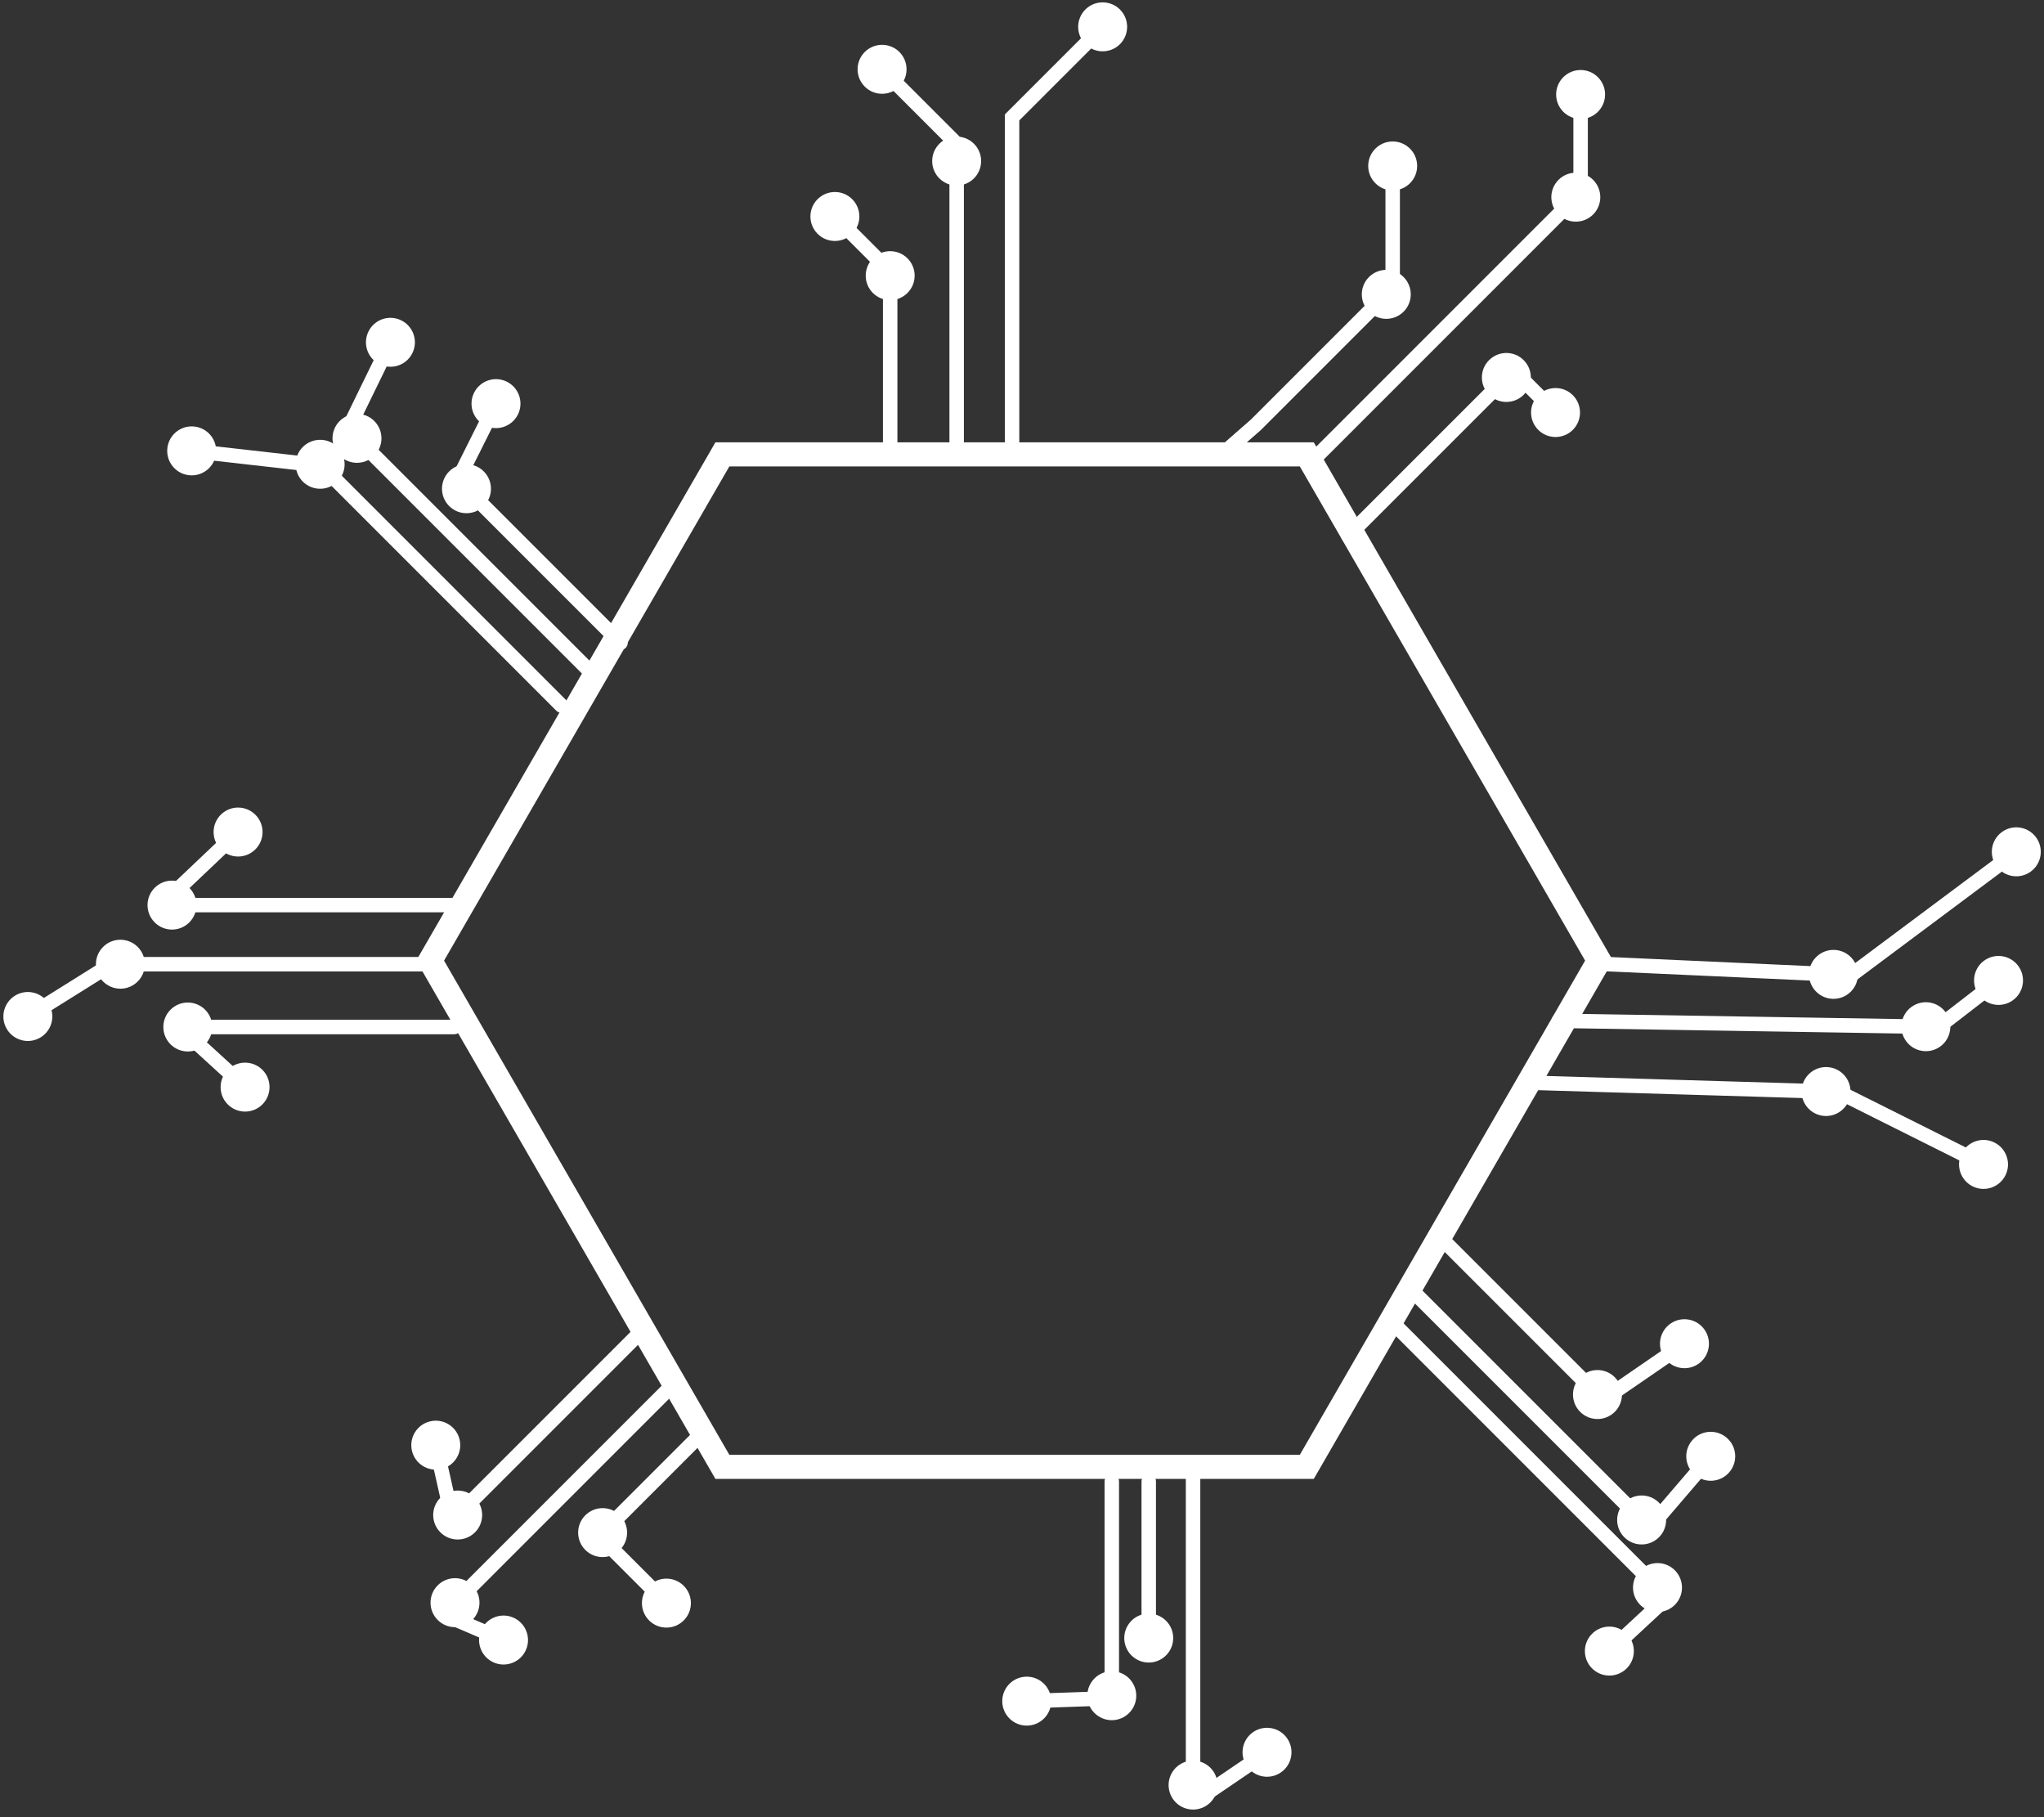 <?xml version="1.0" encoding="UTF-8" standalone="no"?><svg xmlns="http://www.w3.org/2000/svg" xmlns:xlink="http://www.w3.org/1999/xlink" data-name="Layer 1 copy 4" fill="#ffffff" height="753.5" preserveAspectRatio="xMidYMid meet" version="1" viewBox="-1.4 133.7 847.7 753.5" width="847.7" zoomAndPan="magnify"><rect x="-1.4" y="133.7" width="847.7" height="753.5" fill="#333333" stroke="none"/><g id="change1_34"><path d="M543.46,746.94h-248.16l-124.08-214.91,124.08-214.91h248.16l124.08,214.91-124.08,214.91Zm-242.39-10h236.61l118.31-204.91-118.31-204.91h-236.61l-118.31,204.91,118.31,204.91Z"/></g><g id="change1_43"><path d="M759.5,540.76s-.09,0-.14,0l-100.65-4.57c-1.66-.08-2.94-1.48-2.86-3.13s1.48-2.94,3.13-2.86l100.65,4.57c1.66,.08,2.94,1.48,2.86,3.13-.07,1.61-1.4,2.86-3,2.86Z"/><path d="M758.53,547.87c5.6,.25,10.35-4.08,10.6-9.68,.25-5.6-4.08-10.35-9.68-10.6-5.6-.25-10.35,4.08-10.6,9.68-.25,5.6,4.08,10.35,9.68,10.6Z"/></g><g id="change1_44"><path d="M797.82,562.44h-.05l-152.77-2.46c-1.66-.03-2.98-1.39-2.95-3.05,.03-1.64,1.36-2.95,3-2.95h.05l152.77,2.46c1.66,.03,2.98,1.39,2.95,3.05-.03,1.64-1.36,2.95-3,2.95Z"/><circle cx="797.31" cy="559.43" r="10.15" transform="rotate(-29.81 797.312 559.44)"/></g><g id="change1_36"><path d="M756.41,589.33s-.06,0-.09,0l-120.55-3.6c-1.66-.05-2.96-1.43-2.91-3.09,.05-1.62,1.38-2.91,3-2.91,.03,0,.06,0,.09,0l120.55,3.6c1.66,.05,2.96,1.43,2.91,3.09-.05,1.62-1.38,2.91-3,2.91Z"/><path d="M755.6,596.46c5.6,.17,10.28-4.24,10.45-9.84,.17-5.6-4.24-10.28-9.84-10.45-5.6-.17-10.28,4.24-10.45,9.84-.17,5.6,4.24,10.28,9.84,10.45Z"/></g><g id="change1_23"><path d="M763.89,542.85c-.91,0-1.82-.42-2.41-1.21-.99-1.33-.72-3.21,.61-4.2l71.34-53.24c1.33-.99,3.21-.72,4.2,.61,.99,1.33,.72,3.21-.61,4.2l-71.34,53.24c-.54,.4-1.17,.6-1.79,.6Z"/><path d="M840.89,495.05c4.49-3.35,5.42-9.71,2.06-14.21-3.35-4.49-9.71-5.42-14.21-2.06-4.49,3.35-5.42,9.71-2.06,14.21,3.35,4.49,9.71,5.42,14.21,2.06Z"/></g><g id="change1_31"><path d="M801.77,563.08c-.9,0-1.79-.4-2.38-1.17-1.01-1.31-.77-3.2,.54-4.21l26.07-20.14c1.31-1.01,3.2-.77,4.21,.54,1.01,1.31,.77,3.2-.54,4.21l-26.07,20.14c-.55,.42-1.19,.63-1.83,.63Z"/><path d="M833.65,548.28c4.44-3.43,5.25-9.8,1.83-14.24-3.43-4.44-9.8-5.25-14.24-1.83-4.44,3.43-5.25,9.8-1.83,14.24s9.8,5.25,14.24,1.83Z"/></g><g id="change1_3"><path d="M821.67,619.77c-.45,0-.91-.1-1.34-.32l-61.23-30.62c-1.48-.74-2.08-2.54-1.34-4.03,.74-1.48,2.54-2.08,4.03-1.34l61.23,30.62c1.48,.74,2.08,2.54,1.34,4.03-.53,1.05-1.59,1.66-2.69,1.66Z"/><path d="M816.68,625.62c5.01,2.51,11.11,.47,13.62-4.54,2.51-5.01,.47-11.11-4.54-13.62-5.01-2.51-11.11-.47-13.62,4.54s-.47,11.11,4.54,13.62Z"/></g><g id="change1_20"><path d="M543.66,328.18h-2.77c-1.66,0-3-1.34-3-3s1.34-3,3-3h.29l109.2-109.2c1.17-1.17,3.07-1.17,4.24,0,1.17,1.17,1.17,3.07,0,4.24l-110.95,110.95Z"/><path d="M659.31,222.64c3.96-3.96,3.96-10.39,0-14.36-3.96-3.96-10.39-3.96-14.36,0-3.96,3.96-3.96,10.39,0,14.36,3.96,3.96,10.39,3.96,14.36,0Z"/></g><g id="change1_32"><path d="M557.74,358.82c-.77,0-1.54-.29-2.12-.88-1.17-1.17-1.17-3.07,0-4.24l65.95-65.95c1.17-1.17,3.07-1.17,4.24,0,1.17,1.17,1.17,3.07,0,4.24l-65.95,65.95c-.59,.59-1.35,.88-2.12,.88Z"/><path d="M630.51,297.4c3.96-3.96,3.96-10.39,0-14.36s-10.39-3.96-14.36,0-3.96,10.39,0,14.36,10.39,3.96,14.36,0Z"/></g><g id="change1_21"><path d="M507.18,323.58c-.83,0-1.67-.35-2.26-1.02-1.09-1.25-.96-3.14,.28-4.23l12.18-10.66,54.39-54.39c1.17-1.17,3.07-1.17,4.24,0,1.17,1.17,1.17,3.07,0,4.24l-54.6,54.59-12.26,10.72c-.57,.5-1.27,.74-1.97,.74Z"/><path d="M580.71,262.94c3.96-3.96,3.96-10.39,0-14.36s-10.39-3.96-14.36,0-3.96,10.39,0,14.36,10.39,3.96,14.36,0Z"/></g><g id="change1_6"><path d="M576.18,253.65c-1.66,0-3-1.34-3-3v-48.65c0-1.66,1.34-3,3-3s3,1.34,3,3v48.65c0,1.66-1.34,3-3,3Z"/><path d="M586.33,202.51c0-5.61-4.55-10.15-10.15-10.15s-10.15,4.55-10.15,10.15,4.55,10.15,10.15,10.15,10.15-4.55,10.15-10.15Z"/></g><g id="change1_13"><path d="M654.12,210.67c-1.66,0-3-1.34-3-3v-35.29c0-1.66,1.34-3,3-3s3,1.34,3,3v35.29c0,1.66-1.34,3-3,3Z"/><path d="M664.27,172.88c0-5.61-4.55-10.15-10.15-10.15s-10.15,4.55-10.15,10.15,4.55,10.15,10.15,10.15,10.15-4.55,10.15-10.15Z"/></g><g id="change1_42"><path d="M644.08,308.12c-.77,0-1.54-.29-2.12-.88l-15.32-15.32c-1.17-1.17-1.17-3.07,0-4.24,1.17-1.17,3.07-1.17,4.24,0l15.32,15.32c1.17,1.17,1.17,3.07,0,4.24-.59,.59-1.35,.88-2.12,.88Z"/><path d="M636.54,311.94c3.96,3.96,10.39,3.96,14.36,0,3.96-3.96,3.96-10.39,0-14.36-3.96-3.96-10.39-3.96-14.36,0-3.96,3.96-3.96,10.39,0,14.36Z"/></g><g id="change1_40"><path d="M395.35,325.11c-1.66,0-3-1.34-3-3v-122.14c0-1.66,1.34-3,3-3s3,1.34,3,3v122.14c0,1.66-1.34,3-3,3Z"/><path d="M405.5,200.49c0-5.61-4.55-10.15-10.15-10.15s-10.15,4.55-10.15,10.15,4.55,10.15,10.15,10.15,10.15-4.55,10.15-10.15Z"/></g><g id="change1_12"><path d="M367.78,323.58c-1.66,0-3-1.34-3-3v-73.09c0-1.66,1.34-3,3-3s3,1.34,3,3v73.09c0,1.66-1.34,3-3,3Z"/><path d="M377.93,248c0-5.61-4.55-10.15-10.15-10.15s-10.15,4.55-10.15,10.15,4.55,10.15,10.15,10.15,10.15-4.55,10.15-10.15Z"/></g><g id="change1_30"><path d="M418.33,322.05c-1.66,0-3-1.34-3-3V181.16l38.81-38.81c1.17-1.17,3.07-1.17,4.24,0,1.17,1.17,1.17,3.07,0,4.24l-37.05,37.05v135.41c0,1.66-1.34,3-3,3Z"/><path d="M463.08,152.01c3.96-3.96,3.96-10.39,0-14.36-3.96-3.96-10.39-3.96-14.36,0-3.96,3.96-3.96,10.39,0,14.36,3.96,3.96,10.39,3.96,14.36,0Z"/></g><g id="change1_45"><path d="M394.33,195.35c-.77,0-1.54-.29-2.12-.88l-30.27-30.27c-1.17-1.17-1.17-3.07,0-4.24,1.17-1.17,3.07-1.17,4.24,0l30.27,30.27c1.17,1.17,1.17,3.07,0,4.24-.59,.59-1.35,.88-2.12,.88Z"/><path d="M371.6,155.26c-3.96-3.96-10.39-3.96-14.36,0-3.96,3.96-3.96,10.39,0,14.36,3.96,3.96,10.39,3.96,14.36,0,3.96-3.96,3.96-10.39,0-14.36Z"/></g><g id="change1_24"><path d="M364.25,245.86c-.77,0-1.54-.29-2.12-.88l-19.75-19.75c-1.17-1.17-1.17-3.07,0-4.24,1.17-1.17,3.07-1.17,4.24,0l19.75,19.75c1.17,1.17,1.17,3.07,0,4.24-.59,.59-1.35,.88-2.12,.88Z"/><path d="M352.03,216.29c-3.96-3.96-10.39-3.96-14.36,0-3.96,3.96-3.96,10.39,0,14.36,3.96,3.96,10.39,3.96,14.36,0,3.96-3.96,3.96-10.39,0-14.36Z"/></g><g id="change1_4"><path d="M173.22,536.52H48.03c-1.66,0-3-1.34-3-3s1.34-3,3-3h125.2c1.66,0,3,1.34,3,3s-1.34,3-3,3Z"/><path d="M48.53,523.37c-5.61,0-10.15,4.55-10.15,10.15s4.55,10.15,10.15,10.15,10.15-4.55,10.15-10.15-4.55-10.15-10.15-10.15Z"/></g><g id="change1_1"><path d="M187.01,562.56H75.98c-1.66,0-3-1.34-3-3s1.34-3,3-3h111.03c1.66,0,3,1.34,3,3s-1.34,3-3,3Z"/><path d="M76.49,549.41c-5.61,0-10.15,4.55-10.15,10.15s4.55,10.15,10.15,10.15,10.15-4.55,10.15-10.15-4.55-10.15-10.15-10.15Z"/></g><g id="change1_47"><path d="M188.54,512.01H69.43c-1.66,0-3-1.34-3-3s1.34-3,3-3h119.12c1.66,0,3,1.34,3,3s-1.34,3-3,3Z"/><path d="M69.93,498.86c-5.61,0-10.15,4.55-10.15,10.15s4.55,10.15,10.15,10.15,10.15-4.55,10.15-10.15-4.55-10.15-10.15-10.15Z"/></g><g id="change1_17"><path d="M188.05,765.27c-.77,0-1.54-.29-2.12-.88-1.17-1.17-1.17-3.07,0-4.24l77.09-77.09c1.17-1.17,3.07-1.17,4.24,0,1.17,1.17,1.17,3.07,0,4.24l-77.09,77.09c-.59,.59-1.35,.88-2.12,.88Z"/><path d="M181.23,754.74c-3.96,3.96-3.96,10.39,0,14.36,3.96,3.96,10.39,3.96,14.36,0s3.96-10.39,0-14.36c-3.96-3.96-10.39-3.96-14.36,0Z"/></g><g id="change1_33"><path d="M186.93,801.62c-.77,0-1.54-.29-2.12-.88-1.17-1.17-1.17-3.07,0-4.24l88.93-88.93c1.17-1.17,3.07-1.17,4.24,0,1.17,1.17,1.17,3.07,0,4.24l-88.93,88.93c-.59,.59-1.35,.88-2.12,.88Z"/><path d="M180.12,791.08c-3.96,3.96-3.96,10.39,0,14.36s10.39,3.96,14.36,0,3.96-10.39,0-14.36-10.39-3.96-14.36,0Z"/></g><g id="change1_14"><path d="M248.16,772.56c-.77,0-1.54-.29-2.12-.88-1.17-1.17-1.17-3.07,0-4.24l39.96-39.96c1.17-1.17,3.07-1.17,4.24,0,1.17,1.17,1.17,3.07,0,4.24l-39.96,39.96c-.59,.59-1.35,.88-2.12,.88Z"/><path d="M241.34,762.03c-3.96,3.96-3.96,10.39,0,14.36,3.96,3.96,10.39,3.96,14.36,0s3.96-10.39,0-14.36c-3.96-3.96-10.39-3.96-14.36,0Z"/></g><g id="change1_25"><path d="M459.69,840.35c-1.66,0-3-1.34-3-3v-89.36c0-1.66,1.34-3,3-3s3,1.34,3,3v89.36c0,1.66-1.34,3-3,3Z"/><path d="M449.54,836.84c0,5.61,4.55,10.15,10.15,10.15s10.15-4.55,10.15-10.15-4.55-10.15-10.15-10.15-10.15,4.55-10.15,10.15Z"/></g><g id="change1_9"><path d="M475.01,816.41c-1.66,0-3-1.34-3-3v-65.42c0-1.66,1.34-3,3-3s3,1.34,3,3v65.42c0,1.66-1.34,3-3,3Z"/><circle cx="475.01" cy="812.9" r="10.15" transform="rotate(-58.28 475.047 812.92)"/></g><g id="change1_39"><path d="M493.39,877.41c-1.66,0-3-1.34-3-3v-127.96c0-1.66,1.34-3,3-3s3,1.34,3,3v127.96c0,1.66-1.34,3-3,3Z"/><circle cx="493.4" cy="873.9" r="10.15" transform="rotate(-22.5 493.405 873.903)"/></g><g id="change1_18"><path d="M686.37,795.36c-.77,0-1.54-.29-2.12-.88l-110.25-110.25c-1.17-1.17-1.17-3.07,0-4.24,1.17-1.17,3.07-1.17,4.24,0l110.25,110.25c1.17,1.17,1.17,3.07,0,4.24-.59,.59-1.35,.88-2.12,.88Z"/><path d="M678.83,799.18c3.96,3.96,10.39,3.96,14.36,0s3.96-10.39,0-14.36-10.39-3.96-14.36,0-3.96,10.39,0,14.36Z"/></g><g id="change1_41"><path d="M679.78,767.33c-.77,0-1.54-.29-2.12-.88l-94.47-94.47c-1.17-1.17-1.17-3.07,0-4.24,1.17-1.17,3.07-1.17,4.24,0l94.47,94.47c1.17,1.17,1.17,3.07,0,4.24-.59,.59-1.35,.88-2.12,.88Z"/><path d="M672.25,771.15c3.96,3.96,10.39,3.96,14.36,0s3.96-10.39,0-14.36-10.39-3.96-14.36,0-3.96,10.39,0,14.36Z"/></g><g id="change1_16"><path d="M661.47,715.32c-.77,0-1.54-.29-2.12-.88l-66.97-66.97c-1.17-1.17-1.17-3.07,0-4.24,1.17-1.17,3.07-1.17,4.24,0l66.97,66.97c1.17,1.17,1.17,3.07,0,4.24-.59,.59-1.35,.88-2.12,.88Z"/><path d="M653.93,719.14c3.96,3.96,10.39,3.96,14.36,0s3.96-10.39,0-14.36-10.39-3.96-14.36,0-3.96,10.39,0,14.36Z"/></g><g id="change1_19"><path d="M231.44,429.29c-.77,0-1.54-.29-2.12-.88l-100.43-100.43c-1.17-1.17-1.17-3.07,0-4.24,1.17-1.17,3.07-1.17,4.24,0l100.43,100.43c1.17,1.17,1.17,3.07,0,4.24-.59,.59-1.35,.88-2.12,.88Z"/><path d="M138.55,319.04c-3.96-3.96-10.39-3.96-14.36,0-3.96,3.96-3.96,10.39,0,14.36,3.96,3.96,10.39,3.96,14.36,0,3.96-3.96,3.96-10.39,0-14.36Z"/></g><g id="change1_37"><path d="M243.69,415.5c-.77,0-1.54-.29-2.12-.88l-97.4-97.4c-1.17-1.17-1.17-3.07,0-4.24,1.17-1.17,3.07-1.17,4.24,0l97.4,97.4c1.17,1.17,1.17,3.07,0,4.24-.59,.59-1.35,.88-2.12,.88Z"/><path d="M153.83,308.28c-3.96-3.96-10.39-3.96-14.36,0-3.96,3.96-3.96,10.39,0,14.36,3.96,3.96,10.39,3.96,14.36,0,3.96-3.96,3.96-10.39,0-14.36Z"/></g><g id="change1_10"><path d="M255.95,403.24c-.77,0-1.54-.29-2.12-.88l-64.25-64.25c-1.17-1.17-1.17-3.07,0-4.24,1.17-1.17,3.07-1.17,4.24,0l64.25,64.25c1.17,1.17,1.17,3.07,0,4.24-.59,.59-1.35,.88-2.12,.88Z"/><path d="M199.24,329.18c-3.96-3.96-10.39-3.96-14.36,0s-3.96,10.39,0,14.36c3.96,3.96,10.39,3.96,14.36,0s3.96-10.39,0-14.36Z"/></g><g id="change1_7"><path d="M189.44,333.8c-.45,0-.91-.1-1.34-.32-1.48-.74-2.08-2.54-1.34-4.02l15.09-30.18c.74-1.48,2.54-2.08,4.02-1.34,1.48,.74,2.08,2.54,1.34,4.02l-15.09,30.18c-.53,1.05-1.58,1.66-2.69,1.66Z"/><path d="M213.38,305.61c2.51-5.01,.47-11.11-4.54-13.62s-11.11-.47-13.62,4.54-.47,11.11,4.54,13.62,11.11,.47,13.62-4.54Z"/></g><g id="change1_35"><path d="M144.54,311.39c-.44,0-.89-.1-1.31-.3-1.49-.73-2.11-2.52-1.38-4.01l16.2-33.21c.73-1.49,2.52-2.11,4.01-1.38,1.49,.73,2.11,2.52,1.38,4.01l-16.2,33.21c-.52,1.07-1.59,1.69-2.7,1.69Z"/><path d="M169.64,280.09c2.46-5.04,.37-11.12-4.67-13.57-5.04-2.46-11.12-.37-13.57,4.67-2.46,5.04-.37,11.12,4.67,13.57s11.12,.37,13.57-4.67Z"/></g><g id="change1_46"><path d="M122.14,328.65c-.11,0-.23,0-.34-.02l-44.55-5.04c-1.65-.19-2.83-1.67-2.64-3.32s1.67-2.83,3.32-2.64l44.55,5.04c1.65,.19,2.83,1.67,2.64,3.32-.17,1.53-1.47,2.66-2.98,2.66Z"/><path d="M79.24,310.57c-5.57-.63-10.6,3.37-11.23,8.95-.63,5.57,3.37,10.6,8.95,11.23,5.57,.63,10.6-3.37,11.23-8.95s-3.37-10.6-8.94-11.23Z"/></g><g id="change1_2"><path d="M64.86,512.52c-.79,0-1.59-.31-2.18-.94-1.14-1.2-1.09-3.1,.11-4.24l32.83-31.15c1.2-1.14,3.1-1.09,4.24,.11,1.14,1.2,1.09,3.1-.11,4.24l-32.83,31.15c-.58,.55-1.32,.82-2.06,.82Z"/><path d="M104.32,486.08c4.07-3.86,4.24-10.28,.38-14.35-3.86-4.07-10.28-4.24-14.35-.38-4.07,3.86-4.24,10.28-.38,14.35s10.28,4.24,14.35,.38Z"/></g><g id="change1_8"><path d="M9.72,558.47c-1,0-1.98-.5-2.55-1.41-.88-1.41-.45-3.26,.95-4.13l32.67-20.42c1.4-.88,3.26-.45,4.13,.95s.45,3.26-.95,4.13l-32.67,20.42c-.49,.31-1.04,.46-1.59,.46Z"/><path d="M4.77,546.59c-4.75,2.97-6.2,9.23-3.23,13.99s9.23,6.2,13.99,3.23c4.75-2.97,6.2-9.23,3.23-13.99s-9.23-6.2-13.99-3.23Z"/></g><g id="change1_27"><path d="M100.62,587.82c-.72,0-1.45-.26-2.02-.79l-28.63-26.17c-1.22-1.12-1.31-3.02-.19-4.24,1.12-1.22,3.02-1.31,4.24-.19l28.63,26.17c1.22,1.12,1.31,3.02,.19,4.24-.59,.65-1.4,.98-2.21,.98Z"/><path d="M93.39,591.97c4.14,3.78,10.56,3.5,14.34-.64,3.78-4.14,3.49-10.56-.64-14.34-4.14-3.78-10.56-3.49-14.34,.64s-3.49,10.56,.64,14.34Z"/></g><g id="change1_38"><path d="M186.29,766.9c-1.37,0-2.61-.95-2.92-2.34l-7.07-31.44c-.36-1.62,.65-3.22,2.27-3.58,1.62-.36,3.22,.65,3.59,2.27l7.07,31.44c.36,1.62-.65,3.22-2.27,3.58-.22,.05-.44,.07-.66,.07Z"/><path d="M189.23,730.73c-1.23-5.47-6.66-8.91-12.13-7.68s-8.91,6.66-7.68,12.13c1.23,5.47,6.66,8.91,12.13,7.68,5.47-1.23,8.91-6.66,7.68-12.13Z"/></g><g id="change1_15"><path d="M207.89,816.96c-.39,0-.79-.08-1.18-.24l-23.31-9.99c-1.52-.65-2.23-2.42-1.58-3.94,.65-1.52,2.41-2.23,3.94-1.58l23.31,9.99c1.52,.65,2.23,2.42,1.58,3.94-.49,1.14-1.59,1.82-2.76,1.82Z"/><path d="M203.43,823.09c5.15,2.21,11.12-.18,13.33-5.33,2.21-5.15-.18-11.12-5.33-13.33-5.15-2.21-11.12,.18-13.33,5.33-2.21,5.15,.18,11.12,5.33,13.33Z"/></g><g id="change1_22"><path d="M275.34,801.81c-.77,0-1.54-.29-2.12-.88l-29.95-29.95c-1.17-1.17-1.17-3.07,0-4.24,1.17-1.17,3.07-1.17,4.24,0l29.95,29.95c1.17,1.17,1.17,3.07,0,4.24-.59,.59-1.35,.88-2.12,.88Z"/><path d="M267.8,805.63c3.96,3.96,10.39,3.96,14.36,0s3.96-10.39,0-14.36-10.39-3.96-14.36,0-3.96,10.39,0,14.36Z"/></g><g id="change1_26"><path d="M423.9,842.12c-1.61,0-2.94-1.27-3-2.89-.06-1.66,1.24-3.05,2.89-3.1l34.02-1.19c1.7-.06,3.05,1.24,3.1,2.89,.06,1.66-1.24,3.05-2.89,3.1l-34.02,1.19s-.07,0-.11,0Z"/><path d="M424.06,828.95c-5.6,.2-9.99,4.9-9.79,10.5,.2,5.6,4.9,9.99,10.5,9.79,5.6-.2,9.99-4.9,9.79-10.5-.2-5.6-4.9-9.99-10.5-9.79Z"/></g><g id="change1_11"><path d="M494.16,883.63c-.96,0-1.9-.46-2.48-1.31-.93-1.37-.58-3.24,.79-4.17l30.32-20.62c1.37-.93,3.24-.58,4.17,.79,.93,1.37,.58,3.24-.79,4.17l-30.32,20.62c-.52,.35-1.1,.52-1.68,.52Z"/><path d="M529.77,868.69c4.64-3.15,5.84-9.47,2.69-14.1-3.15-4.64-9.47-5.84-14.1-2.69-4.64,3.15-5.84,9.47-2.69,14.1,3.15,4.64,9.47,5.84,14.1,2.69Z"/></g><g id="change1_28"><path d="M668.8,713.41c-.96,0-1.89-.45-2.47-1.3-.94-1.37-.59-3.23,.77-4.17l28.82-19.81c1.36-.94,3.23-.59,4.17,.77,.94,1.37,.59,3.23-.77,4.17l-28.82,19.81c-.52,.36-1.11,.53-1.7,.53Z"/><path d="M702.95,699.25c4.62-3.18,5.79-9.5,2.61-14.12-3.18-4.62-9.5-5.79-14.12-2.61-4.62,3.18-5.79,9.5-2.61,14.12,3.18,4.62,9.5,5.79,14.12,2.61Z"/></g><g id="change1_5"><path d="M687.12,765.03c-.69,0-1.39-.24-1.95-.72-1.26-1.08-1.4-2.97-.33-4.23l21.3-24.85c1.08-1.26,2.97-1.4,4.23-.33,1.26,1.08,1.4,2.97,.33,4.23l-21.3,24.85c-.59,.69-1.43,1.05-2.28,1.05Z"/><path d="M715.79,744.17c3.65-4.26,3.16-10.67-1.1-14.31-4.26-3.65-10.67-3.16-14.31,1.1-3.65,4.26-3.15,10.67,1.1,14.31,4.26,3.65,10.67,3.16,14.31-1.1Z"/></g><g id="change1_29"><path d="M665.68,821.68c-.81,0-1.61-.32-2.2-.96-1.13-1.21-1.06-3.11,.16-4.24l25.1-23.31c1.21-1.13,3.11-1.06,4.24,.16,1.13,1.21,1.06,3.11-.16,4.24l-25.1,23.31c-.58,.54-1.31,.8-2.04,.8Z"/><path d="M659.14,810.9c-4.11,3.81-4.35,10.24-.53,14.35s10.24,4.35,14.35,.53c4.11-3.81,4.35-10.24,.53-14.35-3.81-4.11-10.24-4.35-14.35-.53Z"/></g></svg>